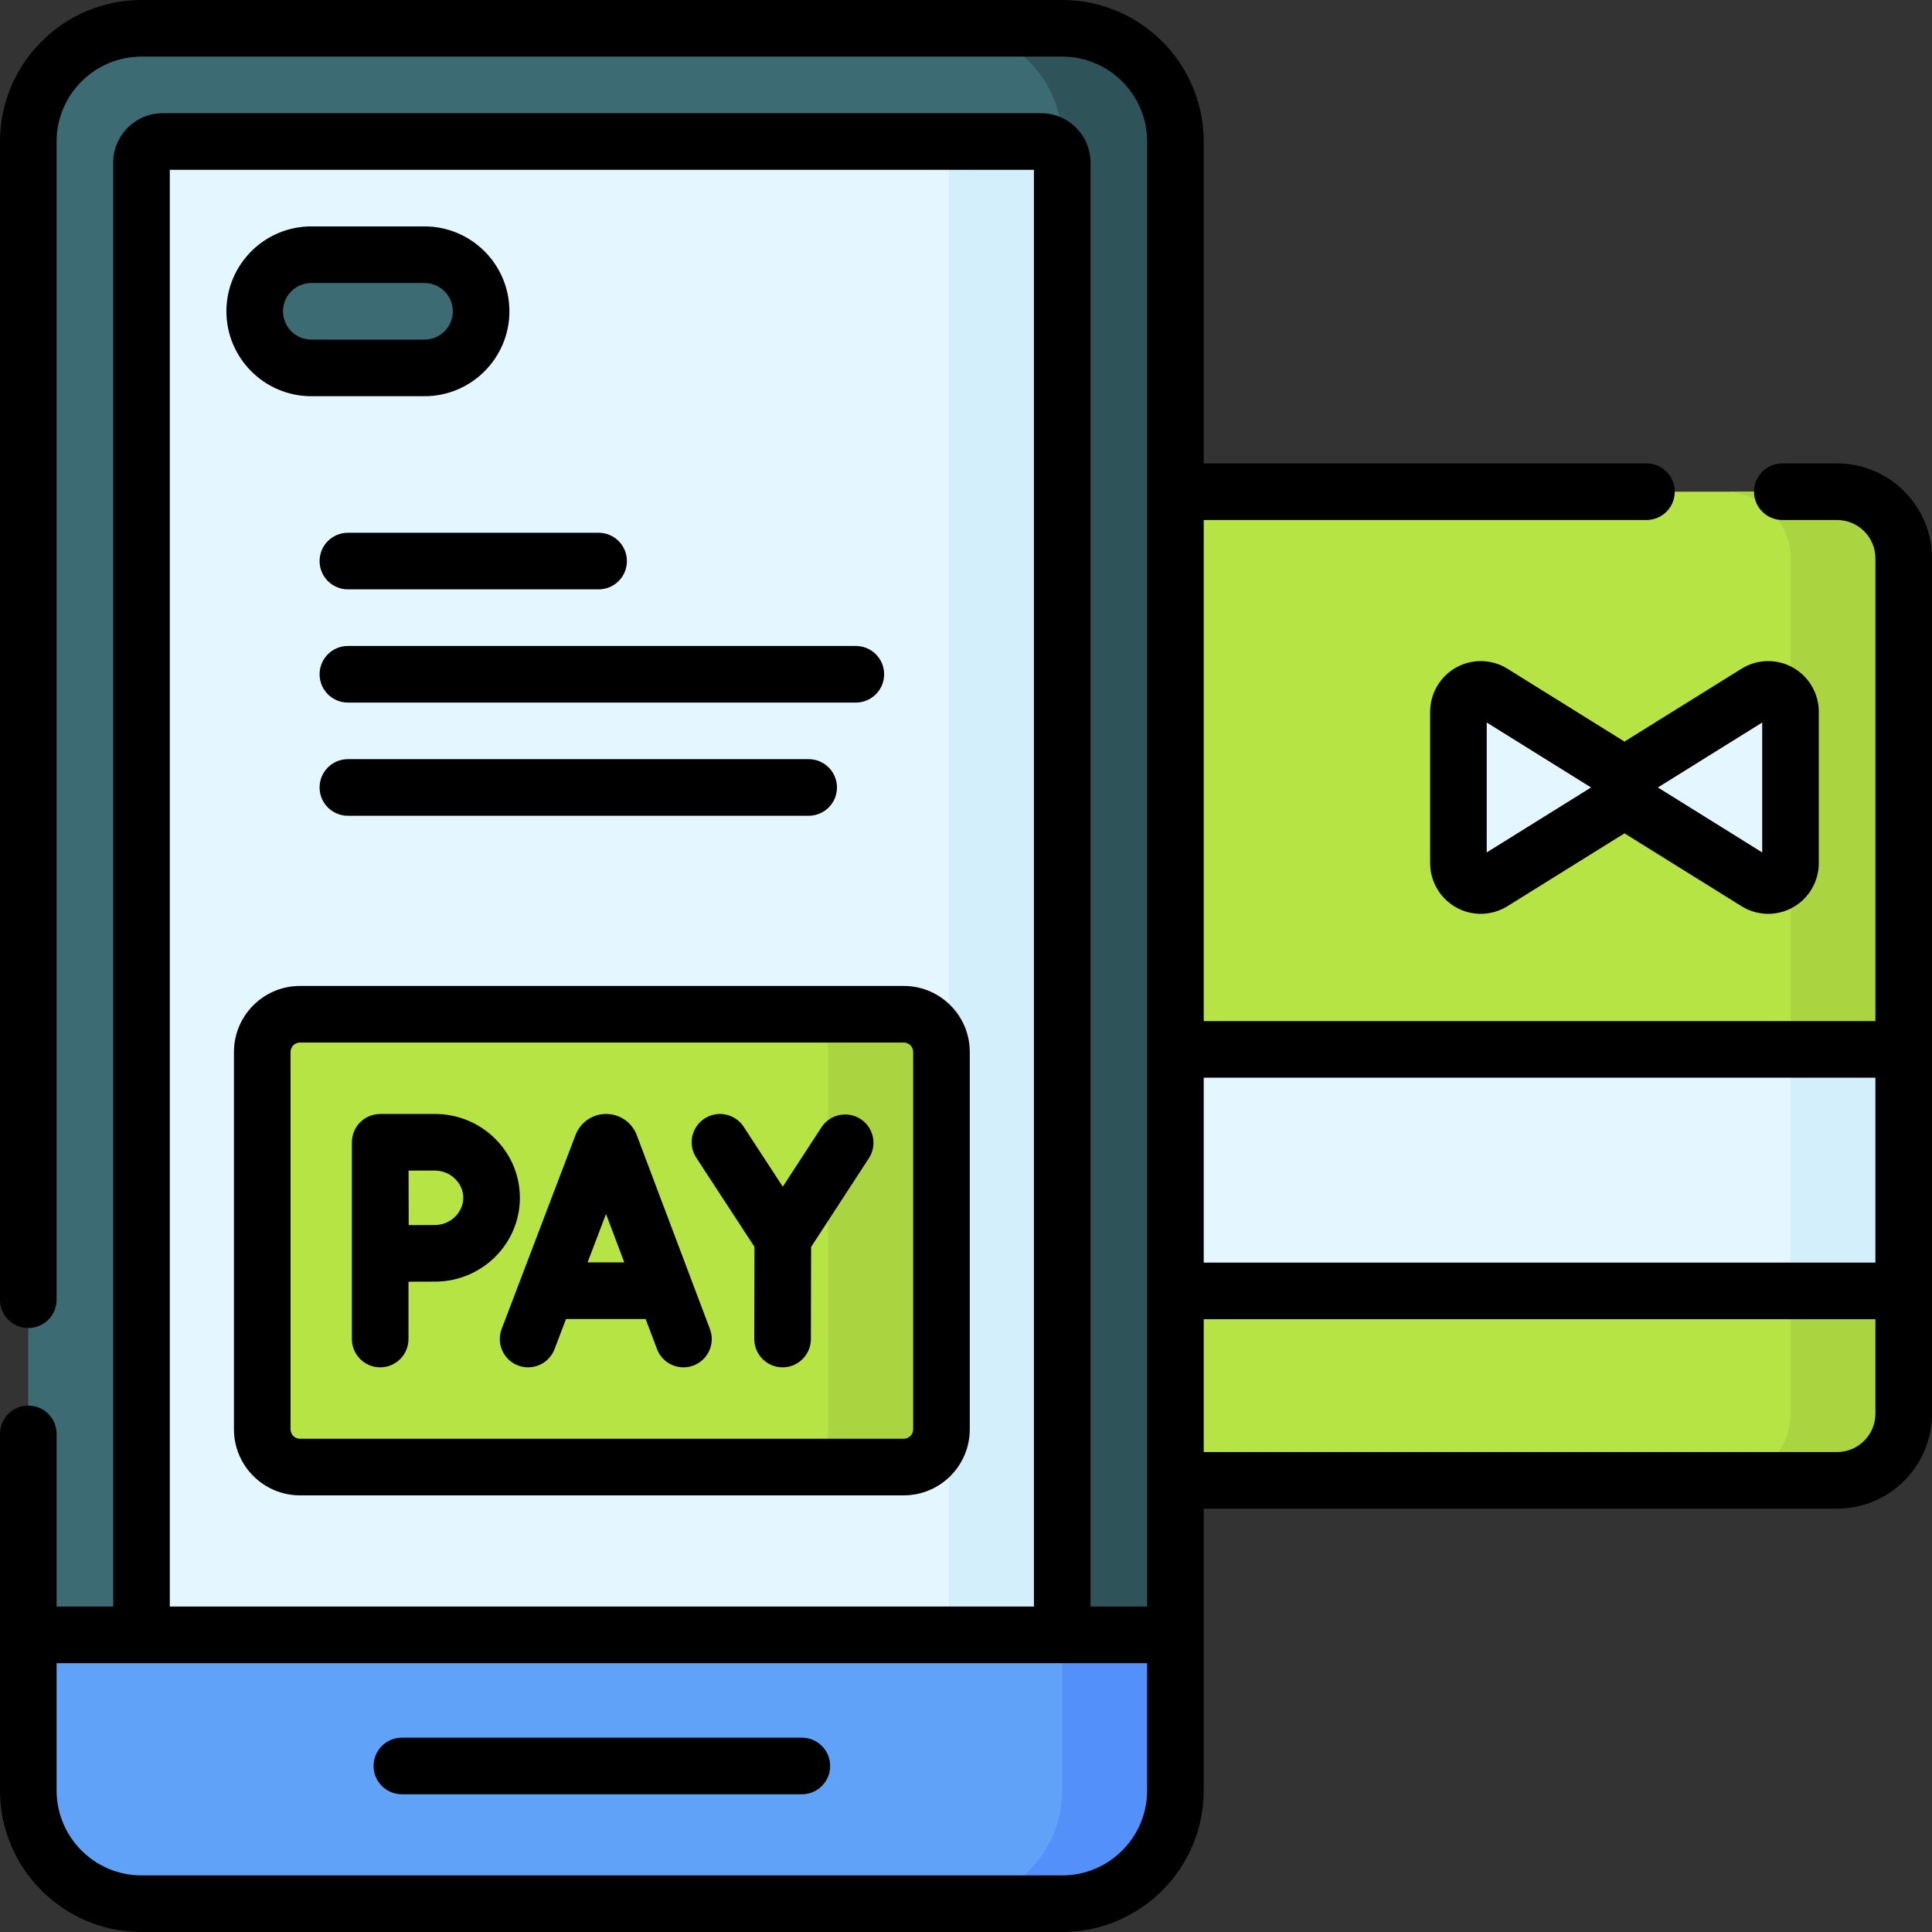<svg id="Layer_1" enable-background="new 0 0 512 512" viewBox="0 0 512 512" xmlns="http://www.w3.org/2000/svg"><rect x="0" y="0" width="512" height="512" fill="#333333" stroke="none"/><g><path d="m486.846 392.306h-361.692c-9.75 0-17.654-7.904-17.654-17.654v-226.692c0-9.75 7.904-17.654 17.654-17.654h361.692c9.75 0 17.654 7.904 17.654 17.654v226.692c0 9.75-7.904 17.654-17.654 17.654z" fill="#b7e445"/><path d="m486.846 130.306h-30c9.75 0 17.654 7.904 17.654 17.654v226.692c0 9.75-7.904 17.654-17.654 17.654h30c9.75 0 17.654-7.904 17.654-17.654v-226.692c0-9.75-7.904-17.654-17.654-17.654z" fill="#aad540"/><path d="m107.5 278.103h397v64h-397z" fill="#e4f6ff"/><path d="m474.5 278.103h30v64h-30z" fill="#d3effb"/><path d="m386.5 188.657v40.06c0 4.667 5.078 7.523 9.016 5.072l32.177-20.03c3.741-2.329 3.741-7.815 0-10.144l-32.177-20.03c-3.938-2.452-9.016.405-9.016 5.072z" fill="#e4f6ff"/><path d="m474.5 188.657v40.06c0 4.667-5.078 7.523-9.016 5.072l-32.177-20.03c-3.741-2.329-3.741-7.815 0-10.144l32.177-20.03c3.938-2.452 9.016.405 9.016 5.072z" fill="#e4f6ff"/><path d="m281.5 504.5h-244c-16.569 0-30-13.431-30-30v-437c0-16.569 13.431-30 30-30h244c16.569 0 30 13.431 30 30v437c0 16.569-13.431 30-30 30z" fill="#3d6b73"/><path d="m281.5 7.5h-30c16.569 0 30 13.431 30 30v437c0 16.568-13.431 30-30 30h30c16.569 0 30-13.432 30-30v-437c0-16.569-13.431-30-30-30z" fill="#2e5459"/><path d="m311.5 474.5v-41.25h-304v41.25c0 16.568 13.431 30 30 30h244c16.569 0 30-13.432 30-30z" fill="#61a2f9"/><path d="m281.5 433.25v41.25c0 16.568-13.431 30-30 30h30c16.569 0 30-13.432 30-30v-41.25z" fill="#5490f9"/><path d="m37.5 427.667v-384.584c0-3.083 2.5-5.583 5.583-5.583h232.833c3.084 0 5.583 2.5 5.583 5.583v384.583c0 3.084-2.5 5.583-5.583 5.583h-232.833c-3.083.001-5.583-2.499-5.583-5.582z" fill="#e4f6ff"/><path d="m275.917 37.5h-30c3.083 0 5.583 2.5 5.583 5.583v384.583c0 3.084-2.5 5.583-5.583 5.583h30c3.083 0 5.583-2.5 5.583-5.583v-384.583c0-3.083-2.5-5.583-5.583-5.583z" fill="#d3effb"/><path d="m67.5 82.5c0-8.284 6.716-15 15-15h30c8.284 0 15 6.716 15 15 0 8.284-6.716 15-15 15h-30c-8.284 0-15-6.716-15-15z" fill="#3d6b73"/><path d="m69.5 378.785v-100c0-5.523 4.477-10 10-10h160c5.523 0 10 4.477 10 10v100c0 5.523-4.477 10-10 10h-160c-5.523 0-10-4.477-10-10z" fill="#b7e445"/><path d="m239.5 268.785h-30c5.523 0 10 4.477 10 10v100c0 5.523-4.477 10-10 10h30c5.523 0 10-4.477 10-10v-100c0-5.523-4.477-10-10-10z" fill="#aad540"/><g><path d="m486.846 122.806h-14.513c-4.143 0-7.5 3.357-7.5 7.5s3.357 7.5 7.5 7.5h14.513c5.599 0 10.154 4.556 10.154 10.154v122.644h-178v-132.798h117.333c4.143 0 7.5-3.357 7.5-7.5s-3.357-7.5-7.5-7.5h-117.333v-85.306c0-20.678-16.822-37.5-37.5-37.5h-244c-20.678 0-37.5 16.822-37.5 37.5v306.944c0 4.143 3.357 7.5 7.5 7.5s7.5-3.357 7.5-7.5v-306.944c0-12.406 10.094-22.5 22.5-22.5h244c12.406 0 22.5 10.094 22.5 22.5v388.25h-15v-382.667c0-7.214-5.869-13.083-13.083-13.083h-232.834c-7.214 0-13.083 5.869-13.083 13.083v382.667h-15v-45.75c0-4.143-3.357-7.5-7.5-7.5s-7.5 3.357-7.5 7.5v94.5c0 20.678 16.822 37.5 37.5 37.5h244c20.678 0 37.5-16.822 37.5-37.5v-74.694h167.846c13.87 0 25.154-11.284 25.154-25.154v-226.692c0-13.87-11.284-25.154-25.154-25.154zm10.154 162.798v49h-178v-49zm-452-240.604h229v380.75h-229zm236.5 452h-244c-12.406 0-22.5-10.094-22.5-22.5v-33.75h289v33.75c0 12.406-10.094 22.5-22.5 22.5zm205.346-112.194h-167.846v-35.202h178v25.048c0 5.598-4.556 10.154-10.154 10.154z"/><path d="m399.479 177.218c-4.123-2.565-9.319-2.695-13.562-.338-4.268 2.37-6.918 6.883-6.918 11.777v40.06c0 4.895 2.65 9.407 6.918 11.777 2.021 1.123 4.258 1.682 6.492 1.682 2.457 0 4.911-.676 7.07-2.02l31.02-19.309 31.021 19.309c2.159 1.344 4.612 2.02 7.069 2.02 2.234 0 4.472-.559 6.492-1.682 4.268-2.37 6.918-6.883 6.918-11.777v-40.06c0-4.895-2.65-9.407-6.918-11.777-4.242-2.357-9.439-2.228-13.562.338l-31.02 19.309zm-5.479 48.68v-34.423l27.649 17.211zm73-34.422v34.423l-27.649-17.212z"/><path d="m82.5 105h30c12.406 0 22.5-10.094 22.5-22.5s-10.094-22.5-22.5-22.5h-30c-12.406 0-22.5 10.094-22.5 22.5s10.094 22.5 22.5 22.5zm0-30h30c4.136 0 7.5 3.364 7.5 7.5s-3.364 7.5-7.5 7.5h-30c-4.136 0-7.5-3.364-7.5-7.5s3.364-7.5 7.5-7.5z"/><path d="m212.5 460.5h-106c-4.143 0-7.5 3.357-7.5 7.5s3.357 7.5 7.5 7.5h106c4.143 0 7.5-3.357 7.5-7.5s-3.357-7.5-7.5-7.5z"/><path d="m239.5 261.285h-160c-9.649 0-17.5 7.851-17.5 17.5v100c0 9.649 7.851 17.5 17.5 17.5h160c9.649 0 17.5-7.851 17.5-17.5v-100c0-9.649-7.851-17.5-17.5-17.5zm2.5 117.5c0 1.379-1.121 2.5-2.5 2.5h-160c-1.379 0-2.5-1.121-2.5-2.5v-100c0-1.379 1.121-2.5 2.5-2.5h160c1.379 0 2.5 1.121 2.5 2.5z"/><path d="m168.738 300.797c-.025-.066-.052-.134-.079-.2-1.343-3.271-4.494-5.384-8.03-5.384h-.005c-3.538.002-6.69 2.119-8.03 5.395-.023.057-.046.113-.067.171l-19.58 51.41c-1.475 3.87.469 8.203 4.34 9.678 3.866 1.476 8.203-.468 9.678-4.34l3.036-7.973h21.106l3.001 7.952c1.133 3.003 3.987 4.854 7.018 4.854.88 0 1.775-.156 2.647-.485 3.875-1.462 5.831-5.789 4.368-9.665zm-13.025 33.757 4.888-12.835 4.844 12.835z"/><path d="m228.069 296.56c-3.471-2.258-8.116-1.277-10.377 2.193l-10.244 15.736-10.366-15.877c-2.267-3.469-6.912-4.441-10.381-2.18-3.468 2.265-4.444 6.912-2.18 10.381l15.431 23.633-.059 24.393c-.01 4.143 3.34 7.509 7.481 7.519h.019c4.134 0 7.49-3.346 7.5-7.481l.059-24.42 15.31-23.519c2.26-3.473 1.279-8.119-2.193-10.378z"/><path d="m115.273 295.213h-14.52c-.251 0-.501.013-.749.038-.209.021-.415.055-.619.093-.036.007-.072.009-.108.017-.971.194-1.873.575-2.669 1.104-.008.005-.016.01-.024.015-.411.275-.793.589-1.14.938-.001 0-.001.001-.002.001-.014.014-.026.03-.04.045-.157.16-.308.326-.451.5-.033.041-.062.085-.095.127-.119.151-.235.304-.343.464-.027.041-.05.084-.076.125-.106.166-.209.333-.302.507-.017.033-.031.067-.048.1-.095.184-.185.371-.265.564-.013.031-.022.063-.034.094-.078.195-.15.393-.212.596-.012.04-.02.081-.031.121-.055.194-.107.389-.146.588-.015.075-.022.152-.035.228-.028.165-.057.33-.073.499-.015.151-.017.303-.023.455-.003.094-.014.187-.014.282v52.145c0 4.143 3.357 7.5 7.5 7.5s7.5-3.357 7.5-7.5v-15.19c2.637-.013 5.365-.024 7.02-.024 12.408 0 22.504-9.966 22.504-22.216-.001-12.25-10.096-22.216-22.505-22.216zm0 29.431c-1.643 0-4.338.011-6.959.023-.014-2.724-.024-5.546-.024-7.239 0-1.444-.007-4.357-.015-7.215h6.998c4.067 0 7.504 3.304 7.504 7.215s-3.436 7.216-7.504 7.216z"/><path d="m84.694 148.687c0 4.143 3.357 7.5 7.5 7.5h66.444c4.143 0 7.5-3.357 7.5-7.5s-3.357-7.5-7.5-7.5h-66.444c-4.142 0-7.5 3.357-7.5 7.5z"/><path d="m84.694 178.687c0 4.143 3.357 7.5 7.5 7.5h134.611c4.143 0 7.5-3.357 7.5-7.5s-3.357-7.5-7.5-7.5h-134.611c-4.142 0-7.5 3.357-7.5 7.5z"/><path d="m92.194 201.187c-4.143 0-7.5 3.357-7.5 7.5s3.357 7.5 7.5 7.5h122.112c4.143 0 7.5-3.357 7.5-7.5s-3.357-7.5-7.5-7.5z"/></g></g><g/><g/><g/><g/><g/><g/><g/><g/><g/><g/><g/><g/><g/><g/><g/></svg>